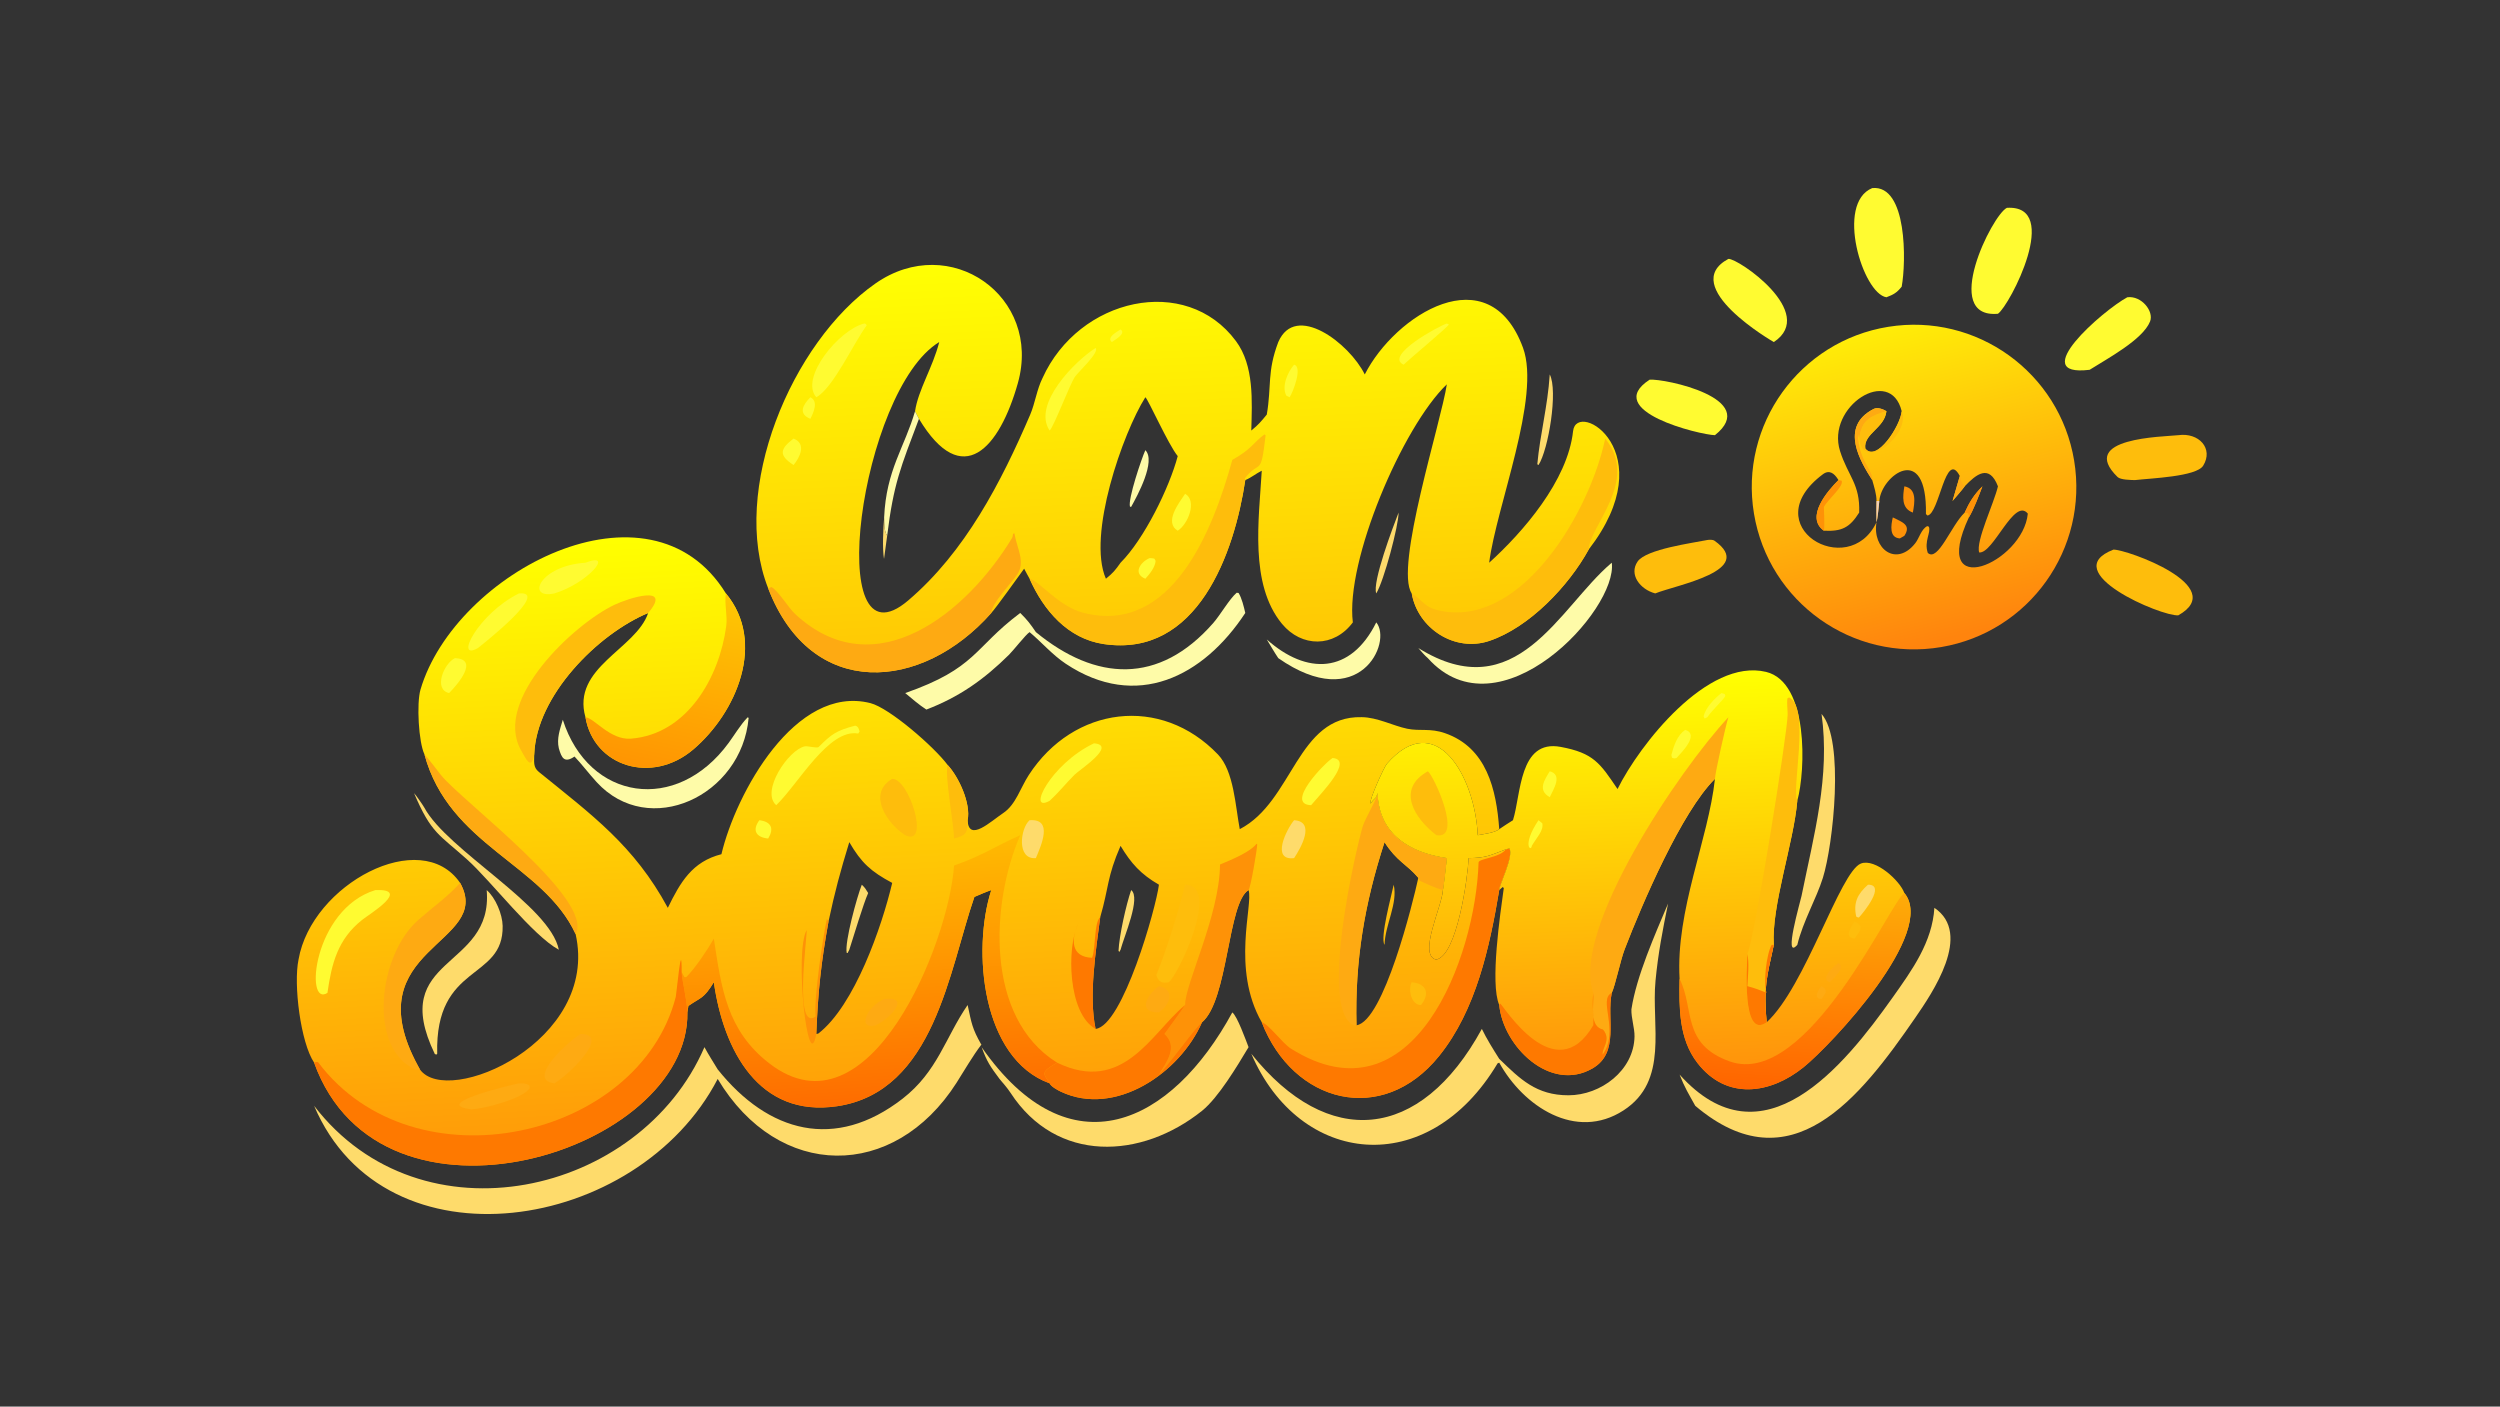 <?xml version="1.0" encoding="UTF-8"?> <svg xmlns="http://www.w3.org/2000/svg" xmlns:xlink="http://www.w3.org/1999/xlink" width="3839" height="2160" viewBox="0 0 3839 2160"><rect x="0" y="0" width="3839" height="2160" fill="#333333" stroke="none"/><defs><linearGradient id="gradient_0" gradientUnits="userSpaceOnUse" x1="318.934" y1="191.741" x2="330.406" y2="404.509"><stop offset="0" stop-color="yellow"></stop><stop offset="1" stop-color="#FF9D08"></stop></linearGradient></defs><path fill="url(#gradient_0)" transform="matrix(4.219 0 0 4.219 6.10352e-05 0)" d="M154.479 274.547C152.376 270.175 151.56 256.03 153.056 250.958C165.599 208.41 236.494 170.983 264.207 215.986C278.97 233.814 268.076 259.364 252.351 272.765C237.205 285.672 216.146 278.957 213.088 261.061C207.954 242.929 231.48 236.312 235.917 223.105C217.471 230.803 195.22 253.269 194.448 274.547C194.453 277.203 193.958 279.195 196.113 280.944C215.466 296.65 230.807 307.737 243.071 330.426C247.599 321.166 251.89 313.62 262.581 310.907C267.75 288.966 289.418 248.983 316.802 255.914C323.728 257.667 340.066 271.867 344.955 278.478C349.026 282.912 353.429 292.487 352.192 298.536C352.531 306.712 360.685 298.9 365.165 295.912C369.718 292.875 371.382 286.801 374.468 282.056C390.726 257.056 422.517 252.888 443.316 274.622C449.115 280.682 449.645 293.435 451.238 301.787C470.751 291.699 471.992 260.458 495.58 261.025C501.342 261.074 507.012 264.17 512.195 265.24C516.823 266.197 520.467 264.948 525.958 266.86C541.09 272.126 544.65 287.307 545.68 301.787C544.203 303.059 539.901 303.632 537.864 303.986C536.833 282.685 522.705 257.518 504.779 278.001C503.783 279.139 498.308 291.142 498.784 292.494C499.578 291.444 499.966 291.056 500.924 290.15L501.384 288.685C501.922 303.675 513.018 310.364 526.61 312.331C526.163 316.082 525.756 320.268 525.183 323.967C524.905 329.902 516.004 347.554 522.7 349.269C530.341 347.936 534.25 319.204 534.541 312.331C540.723 312.259 542.125 311.409 548.051 309.156L549.39 308.787C551.013 311.778 545.578 322.188 545.68 323.967C542.19 344.678 537.284 367.644 523.785 384.369C503.075 410.031 470.654 401.561 459.247 372.095C448.058 352.554 456.206 329.285 454.443 323.967C446.852 328.416 447.055 364.069 437.488 372.095C429.509 390.482 405.878 406.693 386.132 397.34C384.971 396.789 382.511 395.459 382.037 394.304C357.256 385.341 353.773 345.751 360.802 323.967C358.785 324.644 356.627 325.617 354.652 326.454C345.444 353.031 340.11 397.296 304.777 402.617C276.094 406.936 263.318 382.106 259.819 357.508C255.978 363.708 255.261 362.835 250.552 366.138L250.194 368.494C251.059 419.275 138.687 454.52 114.333 386.783C109.429 379.521 106.753 358.279 108.658 349.246C113.379 321.87 153.224 300.565 167.476 321.355C179.927 343.748 128.668 344.692 152.115 387.918L152.835 389.228C162.788 403.281 218.274 379.104 209.513 340.002C197.713 314.423 163.469 307.888 154.479 274.547ZM493.728 373.163C503.62 371.727 514.298 328.406 516.231 319.498C512.045 314.545 508.395 313.575 503.928 306.523C496.658 328.913 493.143 349.631 493.728 373.163ZM297.112 376.33L297.806 376.208C311.025 366.051 320.993 337.221 324.742 321.355C316.982 317.201 313.516 314.08 309.12 306.523C305.837 317.256 303.879 324.495 301.546 335.463C298.834 350.365 297.722 361.014 297.112 376.33ZM400.453 333.831C398.869 345.968 396.223 362.414 398.76 374.49C408.657 373.424 420.782 330.394 421.821 322.007C415.202 318.182 411.706 314.274 407.851 307.868C402.868 319.289 403.64 322.917 400.453 333.831Z"></path><path fill="#FEBD0C" transform="matrix(4.219 0 0 4.219 6.10352e-05 0)" d="M507.267 322.007C508.844 328.819 504.175 336.435 503.928 343.889C502.229 341.31 506.409 326.205 507.267 322.007Z"></path><defs><linearGradient id="gradient_1" gradientUnits="userSpaceOnUse" x1="318.353" y1="400.789" x2="312.559" y2="308.389"><stop offset="0" stop-color="#FE6D00"></stop><stop offset="1" stop-color="#FFBA01"></stop></linearGradient></defs><path fill="url(#gradient_1)" transform="matrix(4.219 0 0 4.219 6.10352e-05 0)" d="M347.249 315.023C357.496 311.488 362.246 307.992 371.348 303.986C360.638 328.541 358.336 370.347 384.763 386.783C378.471 390.404 379.786 390.669 382.037 394.304C357.256 385.341 353.773 345.751 360.802 323.967C358.785 324.644 356.627 325.617 354.652 326.454C345.444 353.031 340.11 397.296 304.777 402.617C276.094 406.936 263.318 382.106 259.819 357.508C255.978 363.708 255.261 362.835 250.552 366.138L250.194 368.494C249.903 362.859 248.305 357.479 248.106 353.808L249.108 355.636L249.762 355.657C252.887 352.617 257.646 345.504 259.819 341.635C262.596 359.83 264.538 375.061 279.982 387.018C316.509 415.297 345.393 342.937 347.249 315.023Z"></path><path fill="#FE7900" transform="matrix(4.219 0 0 4.219 6.10352e-05 0)" d="M114.333 386.783C114.712 386.625 115.555 386.322 115.877 386.749C150.862 433.031 232.672 414.642 245.969 362.822C246.208 361.889 248.176 340.541 248.106 353.808C248.305 357.479 249.903 362.859 250.194 368.494C251.059 419.275 138.687 454.52 114.333 386.783Z"></path><path fill="#FE7900" transform="matrix(4.219 0 0 4.219 6.10352e-05 0)" d="M548.051 309.156L549.39 308.787C551.013 311.778 545.578 322.188 545.68 323.967C542.19 344.678 537.284 367.644 523.785 384.369C503.075 410.031 470.654 401.561 459.247 372.095C461.742 372.696 466.762 379.715 469.781 381.618C514.564 409.854 537.147 348.152 538.158 313.917C538.201 312.456 545.956 312.226 548.051 309.156Z"></path><defs><linearGradient id="gradient_2" gradientUnits="userSpaceOnUse" x1="236.394" y1="279.53" x2="249.834" y2="215.518"><stop offset="0" stop-color="#FF9502"></stop><stop offset="1" stop-color="#FEC603"></stop></linearGradient></defs><path fill="url(#gradient_2)" transform="matrix(4.219 0 0 4.219 6.10352e-05 0)" d="M264.207 215.986C278.97 233.814 268.076 259.364 252.351 272.765C237.205 285.672 216.146 278.957 213.088 261.061C216.185 261.202 222.047 269.447 229.635 268.851C250.233 267.235 261.88 246.38 264.341 227.832C264.829 224.157 263.602 219.697 264.207 215.986Z"></path><path fill="#FEAA12" transform="matrix(4.219 0 0 4.219 6.10352e-05 0)" d="M500.924 290.15L501.384 288.685C501.922 303.675 513.018 310.364 526.61 312.331C526.163 316.082 525.756 320.268 525.183 323.967C522.065 323.087 519.552 321.851 516.609 320.521L516.231 319.498C512.045 314.545 508.395 313.575 503.928 306.523C496.658 328.913 493.143 349.631 493.728 373.163L492.687 373.14C480.088 367.312 493.222 310.489 495.925 301.008C496.754 298.099 500.762 291.53 500.924 290.15Z"></path><path fill="#FE9207" transform="matrix(4.219 0 0 4.219 6.10352e-05 0)" d="M431.363 365.794C431.214 358.286 443.897 333.297 444.052 314.651C444.206 314.464 454.009 311.013 457.103 307.402L457.374 307.082L457.598 307.403L457.615 307.119C457.589 309.091 455.198 323.201 454.443 323.967C446.852 328.416 447.055 364.069 437.488 372.095C435.127 373.828 425.907 386.95 421.821 391.119C424.641 386.454 428.933 381.002 423.834 376.33C424.704 375.083 431.318 366.123 431.363 365.794Z"></path><path fill="#FEBD0C" transform="matrix(4.219 0 0 4.219 6.10352e-05 0)" d="M194.448 274.547C193.508 280.604 191.467 276.364 189.567 272.931C179.476 254.693 208.798 227.205 223.594 220.151C228.783 217.677 244.923 212.546 235.917 223.105C217.471 230.803 195.22 253.269 194.448 274.547Z"></path><path fill="#FEAA12" transform="matrix(4.219 0 0 4.219 6.10352e-05 0)" d="M167.476 321.355C179.927 343.748 128.668 344.692 152.115 387.918L152.835 389.228L151.523 389.4C133.77 382.193 137.47 347.7 152.349 334.741C157.973 329.843 162.906 326.396 167.476 321.355Z"></path><path fill="#FE7900" transform="matrix(4.219 0 0 4.219 6.10352e-05 0)" d="M431.363 365.794C431.318 366.123 424.704 375.083 423.834 376.33C428.933 381.002 424.641 386.454 421.821 391.119C425.907 386.95 435.127 373.828 437.488 372.095C429.509 390.482 405.878 406.693 386.132 397.34C384.971 396.789 382.511 395.459 382.037 394.304C379.786 390.669 378.471 390.404 384.763 386.783C408.86 398.434 419.214 375.866 431.064 366.039L431.363 365.794Z"></path><path fill="#FEAA12" transform="matrix(4.219 0 0 4.219 6.10352e-05 0)" d="M154.479 274.547C156.629 276.965 158.524 279.624 160.551 282.155C168.073 291.547 216.459 327.453 209.513 340.002C197.713 314.423 163.469 307.888 154.479 274.547Z"></path><path fill="#FEBD0C" transform="matrix(4.219 0 0 4.219 6.10352e-05 0)" d="M344.955 278.478C349.026 282.912 353.429 292.487 352.192 298.536C352.099 303.196 351.831 303.98 347.249 305.203C347.179 300.006 343.653 281.271 344.955 278.478Z"></path><path fill="#FEDB6B" transform="matrix(4.219 0 0 4.219 6.10352e-05 0)" d="M313.669 322.007C314.891 323.148 315.149 323.661 315.989 325.043C314.267 328.845 310.57 341.24 309.12 345.686L308.507 346.875L308.182 346.846C307.349 342.933 311.974 326.26 313.669 322.007Z"></path><path fill="#FEDB6B" transform="matrix(4.219 0 0 4.219 6.10352e-05 0)" d="M411.707 323.967C415.371 326.645 409.072 340.976 407.851 345.686L407.384 346.493L407.111 346.055C407.379 340.452 409.876 329.315 411.707 323.967Z"></path><path fill="#FFFB31" transform="matrix(4.219 0 0 4.219 6.10352e-05 0)" d="M136.618 323.967C149.746 323.425 134.655 332.571 131.891 334.746C122.915 341.807 120.696 350.727 119.183 361.379C110.774 366.883 113.956 330.933 136.618 323.967Z"></path><path fill="#FEBD0C" transform="matrix(4.219 0 0 4.219 6.10352e-05 0)" d="M431.363 322.007C444.556 322.088 428.658 355.281 425.36 357.508C422.85 358.06 421.553 357.207 420.859 354.924C425.18 344.039 428.404 333.36 431.363 322.007Z"></path><path fill="#FFFB31" transform="matrix(4.219 0 0 4.219 6.10352e-05 0)" d="M311.244 264.119C312.392 264.357 312.611 265.328 312.864 266.239L312.376 266.99C301.612 265.063 290.466 285.481 282.523 293.063C276.775 288.065 286.961 272.866 292.935 271.648C293.88 271.423 297.385 272.463 297.983 271.865C302.844 267 304.54 265.899 311.244 264.119Z"></path><path fill="#FE7900" transform="matrix(4.219 0 0 4.219 6.10352e-05 0)" d="M398.76 374.49C388.656 368.944 388.179 344.872 392.446 336.14C389.747 342.085 389.787 348.32 397.486 348.612C398.858 345.274 398.164 335.627 400.453 333.831C398.869 345.968 396.223 362.414 398.76 374.49Z"></path><path fill="#FEBD0C" transform="matrix(4.219 0 0 4.219 6.10352e-05 0)" d="M324.742 283.483C330.927 283.33 338.684 308.392 329.476 303.986C322.849 299.789 315.506 288.843 324.742 283.483Z"></path><path fill="#FFFB31" transform="matrix(4.219 0 0 4.219 6.10352e-05 0)" d="M188.898 215.986C200.456 214.986 175.897 234.315 173.948 235.873C165.171 240.893 174 223.348 188.898 215.986Z"></path><path fill="#FFFB31" transform="matrix(4.219 0 0 4.219 6.10352e-05 0)" d="M398.173 270.551C406.732 271.223 392.885 280.19 391.106 281.972C387.953 285.129 385.274 288.523 382.037 291.463C373.544 296.203 382.278 278.107 398.173 270.551Z"></path><path fill="#FEAA12" transform="matrix(4.219 0 0 4.219 6.10352e-05 0)" d="M211.374 376.33C222.535 376.404 206.677 391.516 201.787 394.304C191.021 393.074 207.778 378.176 211.374 376.33Z"></path><path fill="#FFFB31" transform="matrix(4.219 0 0 4.219 6.10352e-05 0)" d="M213.088 204.817C223.914 200.595 213.888 212.329 201.787 215.986C191.31 218.26 196.312 205.879 213.088 204.817Z"></path><path fill="#FEAA12" transform="matrix(4.219 0 0 4.219 6.10352e-05 0)" d="M188.898 394.304C190.435 394.362 191.439 394.235 192.688 395.085L192.821 396.025C190.48 399.85 176.399 403.494 171.701 403.772C155.906 401.9 186.809 394.708 188.898 394.304Z"></path><path fill="#FFFB31" transform="matrix(4.219 0 0 4.219 6.10352e-05 0)" d="M485.027 275.894C492.954 276.554 480.5 289.099 477.205 293.063C467.556 292.746 482.072 277.73 485.027 275.894Z"></path><path fill="#FEDB6B" transform="matrix(4.219 0 0 4.219 6.10352e-05 0)" d="M374.739 298.536C383.493 297.898 378.918 307.741 377.039 312.331C369.912 312.963 371.375 301.433 374.739 298.536Z"></path><path fill="#FEDB6B" transform="matrix(4.219 0 0 4.219 6.10352e-05 0)" d="M471.015 298.536C479.001 299.025 473.382 308.771 471.015 312.331C462.514 313.362 468.25 301.826 471.015 298.536Z"></path><path fill="#FE9207" transform="matrix(4.219 0 0 4.219 6.10352e-05 0)" d="M297.112 376.33C294.157 392.652 289.025 346.696 293.604 338.521C293.829 341.264 288.857 375.654 296.856 369.977C296.145 363.836 299.523 340.704 300.978 334.424L301.546 335.463C298.834 350.365 297.722 361.014 297.112 376.33Z"></path><path fill="#FEAA12" transform="matrix(4.219 0 0 4.219 6.10352e-05 0)" d="M321.804 363.614C331.914 362.421 323.847 370.87 318.744 373.163C311.985 374.987 315.167 366.52 321.804 363.614Z"></path><path fill="#FFFB31" transform="matrix(4.219 0 0 4.219 6.10352e-05 0)" d="M165.588 239.546C174.547 239.919 166.531 249.14 163.464 252.259C157.624 250.907 161.591 241.418 165.588 239.546Z"></path><path fill="#FEAA12" transform="matrix(4.219 0 0 4.219 6.10352e-05 0)" d="M421.821 358.937C428.061 360.334 425.726 365.795 421.821 368.494C413.811 368.605 417.37 362.1 421.821 358.937Z"></path><path fill="#FEBD0C" transform="matrix(4.219 0 0 4.219 6.10352e-05 0)" d="M513.821 357.508C519.264 357.976 520.566 361.721 517.195 365.794C513.668 365.875 512.383 360.085 513.821 357.508Z"></path><path fill="#FFFB31" transform="matrix(4.219 0 0 4.219 6.10352e-05 0)" d="M276.384 298.536C280.765 299.089 281.817 301.55 279.596 305.203C274.99 304.755 273.762 302.071 276.384 298.536Z"></path><defs><linearGradient id="gradient_3" gradientUnits="userSpaceOnUse" x1="432.502" y1="234.689" x2="426.031" y2="92.876"><stop offset="0" stop-color="#FFC804"></stop><stop offset="1" stop-color="#FFFF03"></stop></linearGradient></defs><path fill="url(#gradient_3)" transform="matrix(4.219 0 0 4.219 6.10352e-05 0)" d="M279.596 214.148C265.529 178.472 288.044 124.569 318.607 103.199C345.744 84.226 379.384 107.885 370.458 139.503C363.82 163.026 350.329 178.767 334.478 152.443L333.054 149.659C334.214 141.861 339.496 133.764 341.86 124.497C313.037 141.928 299.254 245.185 330.536 218.57C351.25 200.946 364.37 175.587 374.947 150.96C376.745 146.772 377.381 141.728 379.459 137.583C392.641 108.46 431.624 99.537 449.868 124.164C456.505 133.121 455.724 145.938 455.434 156.704C458.095 154.536 458.913 153.516 461.076 150.894C462.865 140.404 461.122 135.405 465.26 124.497C471.521 109.966 491.116 124.905 496.74 136.287C507.676 114.695 541.938 92.818 554.336 126.593C560.912 144.509 544.653 184.246 542.018 204.817C554.288 193.716 570.604 174.975 572.556 156.927C573.822 145.216 605.732 164.413 578.227 200.04C570.954 213.27 556.667 228.35 542.059 233.275C529.567 237.486 516.104 228.839 513.821 215.986C507.486 206.594 524.565 153.55 526.61 139.878C510.467 155.359 489.635 204.223 492.399 226.531C485.516 235.787 473.731 235.685 466.601 227.051C454.675 212.607 458.241 188.84 459.247 171.327C457.148 172.364 455.315 173.927 453.245 174.743C449.291 201.183 435.914 239.526 401.683 234.412C388.618 232.46 379.862 222.16 374.739 210.644C374.073 209.435 373.382 208.215 372.76 206.985C370.651 209.836 362.587 221.215 360.802 223.105C335.639 251.614 295.361 255.115 279.596 214.148ZM402.519 210.644C405.079 208.571 405.954 207.524 407.851 204.817C416.384 196.294 425.603 177.571 428.661 166.011C425.235 161.852 417.844 145.202 416.876 144.591C408.66 157.626 395.606 194.866 402.519 210.644Z"></path><path fill="#FEBD0C" transform="matrix(4.219 0 0 4.219 6.10352e-05 0)" d="M448.529 167.377C455.728 163.407 456.28 160.906 460.24 158.114L460.651 158.455C458.825 174.172 458.717 166.877 453.097 174.101L453.245 174.743C449.291 201.183 435.914 239.526 401.683 234.412C388.618 232.46 379.862 222.16 374.739 210.644C378.349 211.446 385.244 220.739 394.361 223.06C426.584 231.266 441.537 192.807 448.529 167.377Z"></path><path fill="#FEBD0C" transform="matrix(4.219 0 0 4.219 6.10352e-05 0)" d="M513.821 215.986C518.297 218.68 518.062 221.231 525.061 222.468C554.566 227.683 578.842 185.681 584.247 159.627C596.85 174.899 578.454 191.598 578.227 200.04C570.954 213.27 556.667 228.35 542.059 233.275C529.567 237.486 516.104 228.839 513.821 215.986Z"></path><path fill="#FEAA12" transform="matrix(4.219 0 0 4.219 6.10352e-05 0)" d="M279.596 214.148L280.794 213.671C283.08 214.814 287.049 221.291 289.369 223.448C318.701 250.725 352.209 222.495 368.325 195.874C368.618 195.391 368.648 194.887 368.694 194.347L369.194 194.06C370.233 199.972 373.379 204.569 370.166 209.216C367.914 212.473 360.891 219.607 360.802 223.105C335.639 251.614 295.361 255.115 279.596 214.148Z"></path><path fill="#FEFBA8" transform="matrix(4.219 0 0 4.219 6.10352e-05 0)" d="M416.876 163.854C420.841 167.83 413.941 180.513 411.707 184.486L411.281 184.419C410.469 181.745 415.526 166.8 416.876 163.854Z"></path><path fill="#FFFB31" transform="matrix(4.219 0 0 4.219 6.10352e-05 0)" d="M314.595 117.739C315.21 117.865 314.924 117.79 315.484 118.375C310.625 124.974 303.3 141.176 297.112 144.591C290.952 137.568 305.391 119.983 314.595 117.739Z"></path><path fill="#FFFB31" transform="matrix(4.219 0 0 4.219 6.10352e-05 0)" d="M398.76 126.659C400.341 128.176 392.3 135.527 391.174 137.24C389.336 140.033 383.461 155.566 382.037 156.704C375.584 147.145 391.427 131.253 398.76 126.659Z"></path><path fill="#FFFB31" transform="matrix(4.219 0 0 4.219 6.10352e-05 0)" d="M526.61 117.739L527.357 118.108C526.885 119.105 512.996 130.673 510.871 132.733C503.711 129.425 523.805 118.613 526.61 117.739Z"></path><path fill="#FFFB31" transform="matrix(4.219 0 0 4.219 6.10352e-05 0)" d="M431.363 179.723C435.828 182.31 432.425 190.791 428.661 193.172C423.612 190.072 429.069 183.112 431.363 179.723Z"></path><path fill="#FFFB31" transform="matrix(4.219 0 0 4.219 6.10352e-05 0)" d="M288.836 159.627C293.646 161.5 291.125 166.511 288.836 169.256C283.266 165.682 283.928 163.343 288.836 159.627Z"></path><path fill="#FFFB31" transform="matrix(4.219 0 0 4.219 6.10352e-05 0)" d="M471.015 132.733C474.233 133.51 470.58 142.853 469.379 144.591L468.202 144.021C466.354 140.66 468.716 135.368 471.015 132.733Z"></path><path fill="#FFFB31" transform="matrix(4.219 0 0 4.219 6.10352e-05 0)" d="M418.429 203.135C419.148 203.116 419.449 203.206 420.15 203.322L420.613 204.144C420.426 206.53 418.431 208.937 416.876 210.644C412.268 208.796 414.937 204.62 418.429 203.135Z"></path><path fill="#FFFB31" transform="matrix(4.219 0 0 4.219 6.10352e-05 0)" d="M294.956 144.591C298.012 146.11 296.083 150.182 294.956 152.443C290.427 150.602 292.188 147.384 294.956 144.591Z"></path><path fill="#FFFB31" transform="matrix(4.219 0 0 4.219 6.10352e-05 0)" d="M407.851 119.902C410.035 121.39 405.878 123.603 404.687 124.497C402.582 122.834 406.63 120.729 407.851 119.902Z"></path><defs><linearGradient id="gradient_4" gradientUnits="userSpaceOnUse" x1="594.444" y1="246.556" x2="599.782" y2="387.671"><stop offset="0" stop-color="#FFFF01"></stop><stop offset="1" stop-color="#FF950B"></stop></linearGradient></defs><path fill="url(#gradient_4)" transform="matrix(4.219 0 0 4.219 6.10352e-05 0)" d="M588.739 287.189C596.696 271.084 621.463 239.421 642.788 244.545C658.369 248.29 657.211 280.479 654.175 291.463C652.837 306.848 644.693 329.874 645.622 343.889C643.032 355.819 641.889 359.129 642.997 372.095C657.116 359.199 669.702 317.241 677.327 314.3C682.545 312.288 691.578 320.584 693.136 325.043C705.046 339.316 666.544 380.313 656.439 388.452C644.256 398.265 628.411 400.534 617.841 386.922C611.002 378.116 611.141 366.822 611.318 356.259C609.874 331.233 621.816 305.579 624.192 283.483C612.086 295.438 597.793 328.712 591.313 345.569C589.795 349.518 587.97 358.474 586.643 361.379C584.66 370.882 589.634 383.094 579.61 388.88C564.28 397.728 547.119 380.927 545.68 365.794C542.255 357.966 546.083 332.425 547.336 323.223L546.954 322.856L545.68 323.967C545.578 322.188 551.013 311.778 549.39 308.787L548.051 309.156C542.125 311.409 540.723 312.259 534.541 312.331C534.25 319.204 530.341 347.936 522.7 349.269C516.004 347.554 524.905 329.902 525.183 323.967C525.756 320.268 526.163 316.082 526.61 312.331C513.018 310.364 501.922 303.675 501.384 288.685L500.924 290.15C499.966 291.056 499.578 291.444 498.784 292.494C498.308 291.142 503.783 279.139 504.779 278.001C522.705 257.518 536.833 282.685 537.864 303.986C539.901 303.632 544.203 303.059 545.68 301.787C547.273 300.676 549.034 299.59 550.678 298.536C553.674 289.14 552.843 269.013 568.034 271.847C580.028 274.084 582.344 277.735 588.739 287.189Z"></path><path fill="#FEAA12" transform="matrix(4.219 0 0 4.219 6.10352e-05 0)" d="M629.085 261.061C628.174 263.786 624.254 281.321 624.192 283.483C612.086 295.438 597.793 328.712 591.313 345.569C589.795 349.518 587.97 358.474 586.643 361.379C581.491 363.812 589.598 375.149 583.326 383.895C582.8 381.691 586.638 378.514 583.457 374.744C578.454 373.565 580.113 366.656 579.915 361.379C571.636 338.668 611.335 280.043 629.085 261.061Z"></path><defs><linearGradient id="gradient_5" gradientUnits="userSpaceOnUse" x1="650.381" y1="396.455" x2="654.786" y2="323.056"><stop offset="0" stop-color="#FF6500"></stop><stop offset="1" stop-color="#FEAC08"></stop></linearGradient></defs><path fill="url(#gradient_5)" transform="matrix(4.219 0 0 4.219 6.10352e-05 0)" d="M611.318 356.259C616.815 367.044 611.91 380.057 629.603 386.336C657.987 396.408 688.533 327.274 693.136 325.043C705.046 339.316 666.544 380.313 656.439 388.452C644.256 398.265 628.411 400.534 617.841 386.922C611.002 378.116 611.141 366.822 611.318 356.259Z"></path><path fill="#FEBD0C" transform="matrix(4.219 0 0 4.219 6.10352e-05 0)" d="M636.003 347.227C638.677 341.247 650.623 266.715 650.654 260.067C650.664 258.095 650.282 255.95 650.6 254.133L651.207 253.848C659.057 257.7 651.864 287.662 654.175 291.463C652.837 306.848 644.693 329.874 645.622 343.889C643.032 355.819 641.889 359.129 642.997 372.095C633.76 378.69 635.935 350.974 636.003 347.227Z"></path><path fill="#FE7900" transform="matrix(4.219 0 0 4.219 6.10352e-05 0)" d="M642.997 361.379C641.714 357.954 642.932 347.134 644.853 343.898L645.622 343.889C643.032 355.819 641.889 359.129 642.997 372.095C633.76 378.69 635.935 350.974 636.003 347.227C636.702 350.465 636.198 355.482 636.003 358.937C638.873 359.699 640.289 360.259 642.997 361.379Z"></path><path fill="#FE7900" transform="matrix(4.219 0 0 4.219 6.10352e-05 0)" d="M579.915 361.379C580.113 366.656 578.454 373.565 583.457 374.744C586.638 378.514 582.8 381.691 583.326 383.895C589.598 375.149 581.491 363.812 586.643 361.379C584.66 370.882 589.634 383.094 579.61 388.88C564.28 397.728 547.119 380.927 545.68 365.794L546.047 365.287C546.998 365.713 566.033 396.956 579.915 373.163C580.196 369.248 579.354 366.116 579.915 361.379Z"></path><path fill="#FEBD0C" transform="matrix(4.219 0 0 4.219 6.10352e-05 0)" d="M519.7 280.726C521.923 282.403 532.548 305.675 522.81 303.986C514.738 297.801 508.099 287.212 519.7 280.726Z"></path><path fill="#FEDB6B" transform="matrix(4.219 0 0 4.219 6.10352e-05 0)" d="M679.897 322.007C686.617 321.936 678.137 332.322 676.692 333.831L676.338 333.97L675.622 333.619C674.48 328.511 676.162 325.313 679.897 322.007Z"></path><path fill="#FFFB31" transform="matrix(4.219 0 0 4.219 6.10352e-05 0)" d="M613.375 265.644C618.652 267.263 612.185 273.739 610.202 275.894C609.336 276.108 609.4 276.102 608.56 275.794L608.332 274.795C609.225 271.376 610.464 267.628 613.375 265.644Z"></path><path fill="#FFFB31" transform="matrix(4.219 0 0 4.219 6.10352e-05 0)" d="M564.067 280.726C568.85 281.974 565.452 287.223 564.067 290.15C559.578 287.624 562.082 283.987 564.067 280.726Z"></path><path fill="#FFFB31" transform="matrix(4.219 0 0 4.219 6.10352e-05 0)" d="M559.972 298.536L561.355 299.647C561.922 302.348 559.208 304.941 557.536 307.868C557.298 310.158 553.792 307.757 559.972 298.536Z"></path><path fill="#FFFB31" transform="matrix(4.219 0 0 4.219 6.10352e-05 0)" d="M626.556 252.259L627.772 252.618L627.984 253.298C627.405 254.606 623.283 258.321 621.409 261.061L620.449 261.526L620.076 260.781C620.65 257.685 624.123 254.126 626.556 252.259Z"></path><path fill="#FEAA12" transform="matrix(4.219 0 0 4.219 6.10352e-05 0)" d="M669.153 350.505C671.914 352.226 667.281 356.217 665.932 357.508L664.893 356.947L664.646 355.871C665.274 353.518 667.281 351.917 669.153 350.505Z"></path><path fill="#FEBD0C" transform="matrix(4.219 0 0 4.219 6.10352e-05 0)" d="M674.991 335.463C678.85 337.068 676.975 338.845 674.991 341.635C670.994 341.16 673.782 337.308 674.991 335.463Z"></path><path fill="#FEAA12" transform="matrix(4.219 0 0 4.219 6.10352e-05 0)" d="M662.993 358.937C665.637 360.36 664.313 361.704 662.993 363.614C659.753 363.56 661.848 360.135 662.993 358.937Z"></path><defs><linearGradient id="gradient_6" gradientUnits="userSpaceOnUse" x1="682.665" y1="121.183" x2="710.1" y2="232.097"><stop offset="0" stop-color="#FFEC08"></stop><stop offset="1" stop-color="#FF840D"></stop></linearGradient></defs><path fill="url(#gradient_6)" transform="matrix(4.219 0 0 4.219 6.10352e-05 0)" d="M687.284 118.95C719.386 113.787 749.623 135.548 754.93 167.634C760.237 199.72 738.618 230.062 706.564 235.515C674.305 241.003 643.733 219.21 638.392 186.918C633.051 154.627 654.977 124.147 687.284 118.95ZM682.995 190.082C681.378 199.803 690.232 206.443 697.103 197.718C698.554 195.875 699.241 192.63 701.465 191.489L702.051 191.702C702.924 193.769 700.214 197.016 701.666 201.243C705.385 204.65 710.156 191.242 715.096 186.566C716.82 182.73 718.538 179.997 721.549 177.012C720.363 180.117 718.364 185.49 716.615 188.315C702.105 219.491 736.372 204.898 738.066 186.944C733.142 180.874 725.523 201.617 720.37 201.081C719.04 197.06 725.794 183.092 727.197 177.012C724.005 168.712 719.252 172.654 715.096 177.012C714.112 178.392 711.834 180.943 710.665 182.342C711.484 179.334 712.483 176.328 713.313 173.266C708.11 163.297 705.896 187.157 701.529 187.635L700.99 187.101C701.442 160.43 684.625 173.212 684.023 182.342C683.859 183.913 683.384 188.933 682.995 190.082ZM676.692 186.566C673.21 192.08 670.359 193.474 663.841 193.172C656.911 188.23 665.28 178.567 669.153 174.743L668.913 174.363C667.589 172.294 665.813 170.872 663.468 172.627C638.376 191.405 672.772 211.608 682.995 190.082C682.96 187.503 682.952 184.921 682.995 182.342C683.031 179.883 682.109 177.152 681.443 174.743C677.267 168.139 669.287 155.314 681.975 148.84C683.33 148.148 685.291 148.876 686.606 149.659C685.939 155.877 678.182 157.848 678.912 163.244C683.012 168.52 691.765 154.894 692.162 149.659C688.029 132.878 664.568 147.969 669.734 164.195C672.652 173.36 677.076 176.145 676.692 186.566Z"></path><path fill="#FE9207" transform="matrix(4.219 0 0 4.219 6.10352e-05 0)" d="M688.93 188.315C692.48 190.063 695.707 191.109 693.136 195.022L691.501 195.968C687.56 195.729 688.254 191.182 688.93 188.315Z"></path><path fill="#FE9207" transform="matrix(4.219 0 0 4.219 6.10352e-05 0)" d="M693.136 177.012C697.768 177.852 696.894 182.94 696.224 186.566C691.977 185.016 692.556 180.691 693.136 177.012Z"></path><path fill="#FEBD0C" transform="matrix(4.219 0 0 4.219 6.10352e-05 0)" d="M686.606 149.659C685.939 155.877 678.182 157.848 678.912 163.244C683.012 168.52 691.765 154.894 692.162 149.659C695.621 158.384 677.874 172.135 676.692 159.627C677.59 152.89 680.698 151.45 686.606 149.659Z"></path><path fill="#FE9207" transform="matrix(4.219 0 0 4.219 6.10352e-05 0)" d="M669.153 174.743L670.298 174.942C671.271 176.922 665.341 181.747 663.841 184.486C663.887 186.107 664.181 191.914 663.841 193.172C656.911 188.23 665.28 178.567 669.153 174.743Z"></path><path fill="#FEAA12" transform="matrix(4.219 0 0 4.219 6.10352e-05 0)" d="M681.443 174.743C677.267 168.139 669.287 155.314 681.975 148.84C683.33 148.148 685.291 148.876 686.606 149.659C680.698 151.45 677.59 152.89 676.692 159.627L676.279 158.073C676.37 167.569 681.852 171.164 681.443 174.743Z"></path><path fill="#FE9207" transform="matrix(4.219 0 0 4.219 6.10352e-05 0)" d="M715.096 186.566C716.82 182.73 718.538 179.997 721.549 177.012C720.363 180.117 718.364 185.49 716.615 188.315C716.751 187.709 716.552 187.428 716.323 186.831L715.096 186.566Z"></path><path fill="#FEAA12" transform="matrix(4.219 0 0 4.219 6.10352e-05 0)" d="M710.665 182.342C711.484 179.334 712.483 176.328 713.313 173.266C713.767 175.2 713.828 175.474 715.096 177.012C714.112 178.392 711.834 180.943 710.665 182.342Z"></path><path fill="#F1D0B8" transform="matrix(4.219 0 0 4.219 6.10352e-05 0)" d="M682.995 182.342L684.023 182.342C683.859 183.913 683.384 188.933 682.995 190.082L682.995 190.082C682.96 187.503 682.952 184.921 682.995 182.342Z"></path><path fill="#FEDB6B" transform="matrix(4.219 0 0 4.219 6.10352e-05 0)" d="M352.192 365.794C353.631 372.451 353.808 374.279 357.13 380.135L357.28 380.097C353.936 384.464 351.11 389.479 348.126 394.147C325.396 429.701 283.356 429.661 261.218 392.706C232.194 448.699 140.207 463.297 114.333 402.491C153.338 453.284 233.003 435.255 256.4 381.133C257.784 383.714 259.674 386.682 261.218 389.228C279.666 412.292 303.999 418.891 328.466 399.93C341.279 390.001 344.08 377.591 352.192 365.794Z"></path><path fill="#FEDB6B" transform="matrix(4.219 0 0 4.219 6.10352e-05 0)" d="M607.135 328.856C605.173 338.436 603.493 347.123 602.563 356.963C600.986 373.311 607.569 393.383 590.901 404.163C573.548 415.385 554.453 402.67 545.68 386.783L545.084 387.024C519.71 429.611 473.025 424.458 455.434 383.53C483.25 418.319 516.888 415.644 539.354 374.49C540.992 377.93 543.601 382.125 545.68 385.391C553.287 392.769 559.168 398.656 570.871 398.653C582.631 398.649 594.71 389.639 594.92 377.228C594.972 374.203 593.685 370.47 593.788 367.378C595.605 355.308 602.412 340.078 607.135 328.856Z"></path><path fill="#FEDB6B" transform="matrix(4.219 0 0 4.219 6.10352e-05 0)" d="M704.063 330.426C718.096 339.883 703.299 361.448 697.071 370.481C676.971 399.635 651.796 431.924 617.031 402.491C614.584 398.069 613.168 395.874 611.318 391.119C641.592 424.84 671.246 387.887 688.854 363.074C695.952 353.07 703.298 342.897 704.063 330.426Z"></path><path fill="#FEDB6B" transform="matrix(4.219 0 0 4.219 6.10352e-05 0)" d="M448.529 368.494C450.3 369.787 453.441 378.556 454.443 381.133C450.306 388.04 443.483 399.469 437.533 404.286C415.429 421.997 384.576 423.54 367.781 397.72C366.709 396.072 365.107 394.238 363.804 392.706C360.402 388.141 359.222 386.442 357.28 381.133C389.481 427.298 426.482 409.13 448.529 368.494Z"></path><path fill="#FEFBA8" transform="matrix(4.219 0 0 4.219 6.10352e-05 0)" d="M377.039 230.074C398.809 247.971 421.838 249.336 441.603 226.751C444.148 223.842 447.499 217.978 450.116 215.74L450.8 215.818C451.977 217.664 452.749 220.908 453.245 223.105C438.06 246.241 413.703 258.755 387.892 241.576C383.013 238.328 379.196 233.803 374.739 230.074C373.389 230.911 368.861 236.719 367.267 238.296C358.098 247.369 349.106 253.697 337.177 258.263C334.553 256.597 331.894 254.258 329.476 252.259C355.325 243.214 354.38 235.894 370.994 223.367L371.348 223.105C373.929 225.648 375.05 227.14 377.039 230.074Z"></path><path fill="#FFFB31" transform="matrix(4.219 0 0 4.219 6.10352e-05 0)" d="M730.448 75.646C750.577 74.416 731.485 111.246 727.197 114.2C706.336 116.038 725.041 78.278 730.448 75.646Z"></path><path fill="#FFFB31" transform="matrix(4.219 0 0 4.219 6.10352e-05 0)" d="M681.443 68.457C694.235 67.176 693.809 95.458 692.162 104.35C690.346 106.581 689.25 107.185 686.606 108.198C677.999 106.855 667.968 73.993 681.443 68.457Z"></path><path fill="#FEFBA8" transform="matrix(4.219 0 0 4.219 6.10352e-05 0)" d="M586.643 204.817C588.876 221.98 545.67 268.543 519.7 239.546C518.591 238.638 517.221 236.99 516.231 235.873C551.928 258.103 567.543 221.132 586.274 205.126L586.643 204.817Z"></path><path fill="#FEFBA8" transform="matrix(4.219 0 0 4.219 6.10352e-05 0)" d="M272.169 261.061L272.48 261.31C269.958 289.79 236.124 305.459 217.133 284.636C214.273 281.499 211.703 278.076 209.105 275.357C205.474 277.839 204.422 275.99 203.403 272.368C202.559 268.814 203.828 265.388 204.848 261.973C214.252 291.426 246.241 296.326 265.221 270.374C267.204 267.661 269.666 263.625 271.877 261.355L272.169 261.061Z"></path><path fill="#FEBD0C" transform="matrix(4.219 0 0 4.219 6.10352e-05 0)" d="M769.247 200.04C774.094 199.982 811.625 213.368 792.845 223.962C786.677 224.415 748.364 208.107 769.247 200.04Z"></path><path fill="#FEBD0C" transform="matrix(4.219 0 0 4.219 6.10352e-05 0)" d="M792.845 158.393C800.324 157.349 805.752 163.251 801.897 169.498C799.423 173.507 782.779 174.066 777.033 174.743C775.369 174.69 771.801 174.66 770.731 173.615C756.052 159.272 787.344 159.001 792.845 158.393Z"></path><path fill="#FEDB6B" transform="matrix(4.219 0 0 4.219 6.10352e-05 0)" d="M177.144 323.967C180.357 326.726 182.865 332.776 182.95 336.998C183.353 357.066 158.283 350.373 159.131 383.53L158.834 383.852L158.263 383.634C140.92 347.733 179.668 353.1 177.144 323.967Z"></path><path fill="#FFFB31" transform="matrix(4.219 0 0 4.219 6.10352e-05 0)" d="M774.277 108.198C779.423 107.526 784.042 113.291 782.564 117.004C779.91 123.667 766.81 130.636 760.573 134.596C737.278 137.45 765.498 112.914 774.277 108.198Z"></path><path fill="#FFFB31" transform="matrix(4.219 0 0 4.219 6.10352e-05 0)" d="M629.085 94.23C632.552 93.914 661.7 113.921 645.622 124.497C645.55 124.491 610.516 104.232 629.085 94.23Z"></path><path fill="#FEBD0C" transform="matrix(4.219 0 0 4.219 6.10352e-05 0)" d="M621.409 196.548C622.162 196.408 623.42 196.377 624.031 196.81C639.378 207.692 610.129 212.881 602.462 215.986C596.959 214.549 592.771 209.093 596.052 204.367C599.184 199.855 616.085 197.638 621.409 196.548Z"></path><path fill="#FFFB31" transform="matrix(4.219 0 0 4.219 6.10352e-05 0)" d="M600.409 138.198C605.813 137.721 640.929 145.061 624.192 158.393C618.73 158.263 582.884 149.575 600.409 138.198Z"></path><path fill="#FEDB6B" transform="matrix(4.219 0 0 4.219 6.10352e-05 0)" d="M662.993 259.858C671.429 269.379 667.227 307.524 663.483 319.498C661.078 327.191 656.252 335.3 654.175 343.889C648.918 349.931 655.308 328.072 655.716 326.057C660.196 303.935 666.182 282.552 662.993 259.858Z"></path><path fill="#FEFBA8" transform="matrix(4.219 0 0 4.219 6.10352e-05 0)" d="M500.924 226.531C506.903 233.791 494.706 260.081 465.26 239.546C463.976 237.669 462.302 234.756 461.076 232.751C475.618 245.713 491.614 245.369 500.924 226.531Z"></path><path fill="#FEDB6B" transform="matrix(4.219 0 0 4.219 6.10352e-05 0)" d="M150.7 288.681C151.24 289.149 154.041 293.205 154.407 293.889C162.766 309.502 200.191 329.518 203.403 345.686C193.864 340.509 178.756 320.69 170.06 312.874C159.774 303.629 156.981 303.425 150.7 288.681Z"></path><path fill="#FEFBA8" transform="matrix(4.219 0 0 4.219 6.10352e-05 0)" d="M321.804 188.315C322.545 171.052 329.248 162.831 333.054 149.659L334.478 152.443C327.852 169.991 325.227 176.023 322.899 195.022C321.676 192.871 321.898 190.759 321.804 188.315Z"></path><path fill="#FEDB6B" transform="matrix(4.219 0 0 4.219 6.10352e-05 0)" d="M564.067 136.287C567.141 142.176 563.589 163.72 559.972 169.256L559.538 168.976C560.537 158.013 563.306 148.038 564.067 136.287Z"></path><path fill="#FEDB6B" transform="matrix(4.219 0 0 4.219 6.10352e-05 0)" d="M509.044 186.566C509.078 191.239 503.746 211.369 500.924 215.986C499.362 212.026 507.085 191.556 509.044 186.566Z"></path><path fill="#FEDB6B" transform="matrix(4.219 0 0 4.219 6.10352e-05 0)" d="M321.804 203.135L321.749 203.398C321.104 199.639 321.474 192.257 321.804 188.315C321.898 190.759 321.676 192.871 322.899 195.022L321.804 203.135Z"></path></svg> 